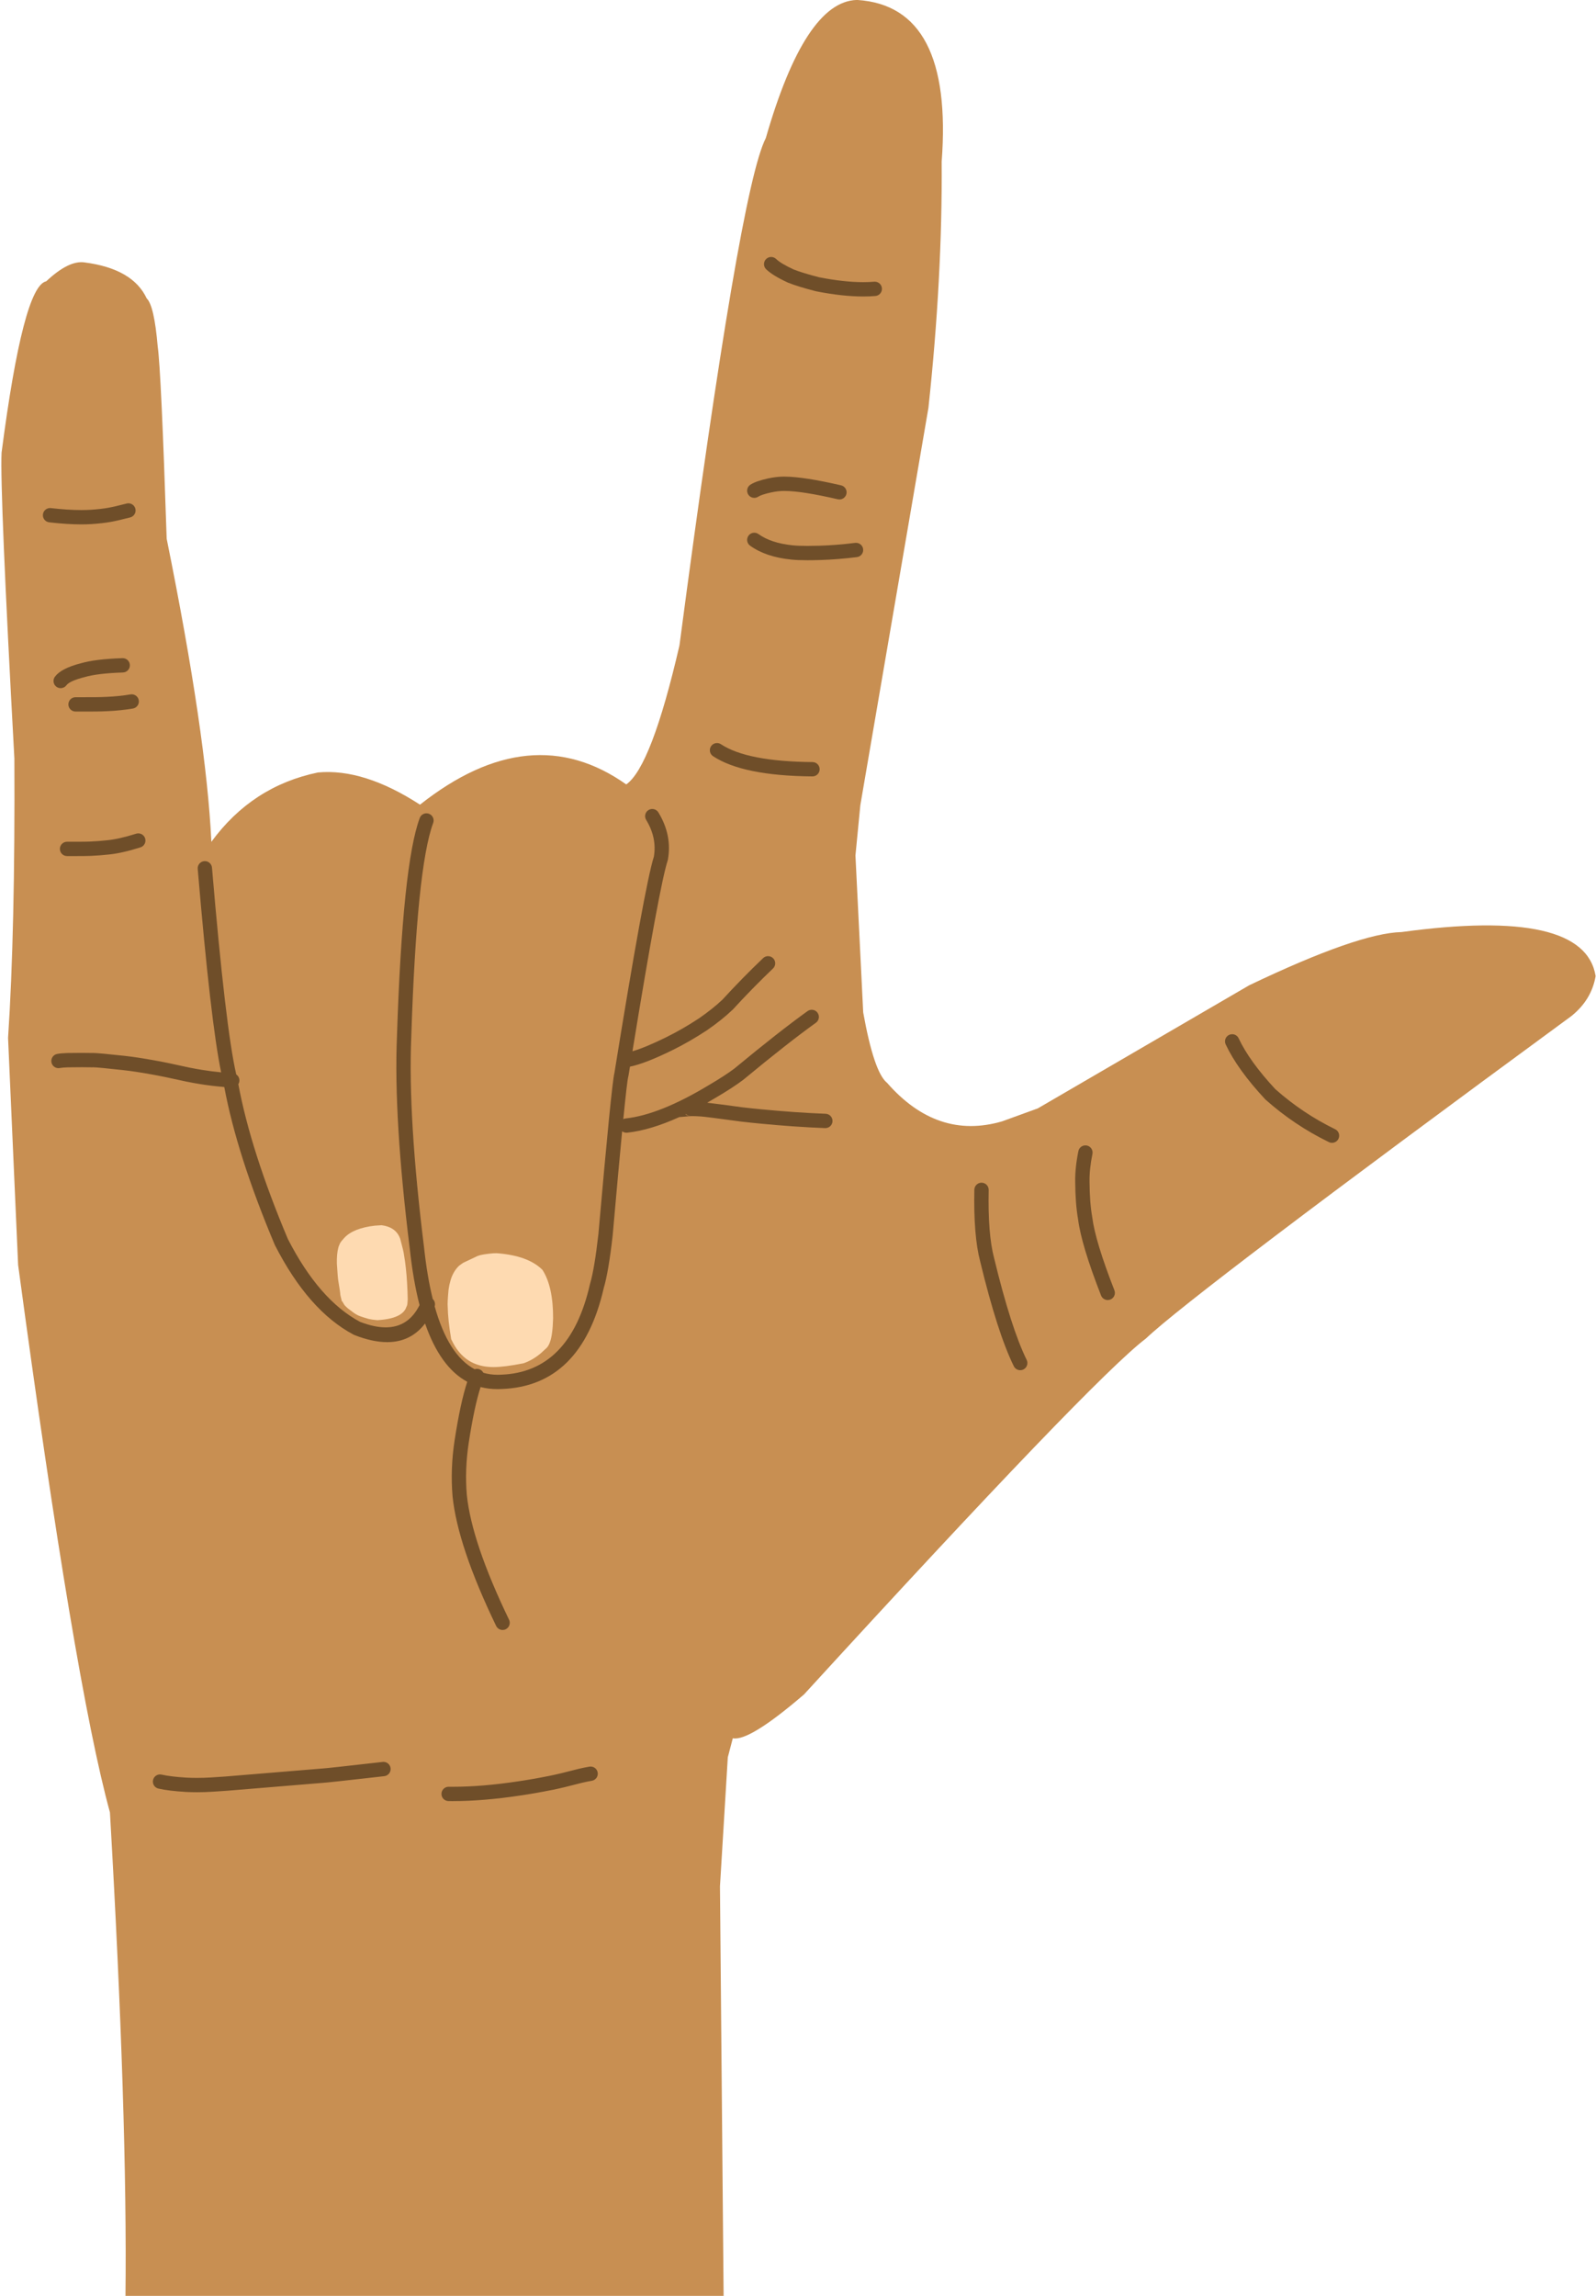 <?xml version="1.0" encoding="UTF-8"?>
<!DOCTYPE svg PUBLIC '-//W3C//DTD SVG 1.0//EN'
          'http://www.w3.org/TR/2001/REC-SVG-20010904/DTD/svg10.dtd'>
<svg height="328.8" preserveAspectRatio="xMidYMid meet" version="1.0" viewBox="318.3 473.2 228.6 328.8" width="228.6" xmlns="http://www.w3.org/2000/svg" xmlns:xlink="http://www.w3.org/1999/xlink" zoomAndPan="magnify"
><g
  ><g fill="#c88f52" id="change1_1"
    ><path d="M441.101,473.194L440.991,473.195Q433.608,473.441,427.988,492.981Q424.249,500.177,415.621,565.632Q411.603,583.018,407.998,585.54Q394.347,575.876,378.457,588.439Q370.411,583.221,363.845,583.828Q354.407,585.779,348.574,593.761Q347.86,578.466,342.174,550.356Q341.379,526.253,340.889,522.822Q340.39,516.965,339.31,515.931Q337.318,511.673,330.385,510.778Q328.132,510.466,324.919,513.489Q321.625,514.153,318.525,538.03Q318.266,543.446,320.359,581.822Q320.477,606.423,319.455,621.85L320.896,654.363Q328.962,714.233,334.047,732.759Q336.567,776.534,336.272,802.037L421.945,802.037L421.423,743.354L422.546,724.874L423.261,722.144Q425.604,722.622,433.461,715.868Q474.879,670.602,482.444,664.884Q489.183,658.475,543.36,618.725Q546.26,616.408,546.846,612.988Q545.255,603.103,519.049,606.684Q512.88,606.826,497.229,614.304L466.952,631.933L461.837,633.793Q452.546,636.499,445.352,628.272Q443.484,626.782,441.939,618.194L440.829,595.718L441.526,588.525L451.283,531.602Q453.292,512.928,453.178,496.363Q454.863,474.092,441.101,473.194 Z"
    /></g
    ><g fill="#6f4e2a" fill-opacity=".996" id="change2_1"
    ><path d="M428.755,510.002C428.486,510.002,428.217,510.107,428.016,510.316C427.623,510.723,427.634,511.373,428.042,511.766Q428.981,512.672,431.124,513.658L431.169,513.678Q432.558,514.238,435.135,514.903L435.194,514.917Q438.98,515.661,441.944,515.661Q442.852,515.661,443.684,515.591C444.248,515.544,444.668,515.047,444.62,514.483C444.575,513.947,444.127,513.543,443.599,513.543C443.57,513.543,443.541,513.544,443.512,513.546Q442.763,513.609,441.939,513.609Q439.2,513.609,435.637,512.912L435.633,512.913Q433.243,512.295,431.986,511.794L431.982,511.795Q430.155,510.953,429.467,510.29C429.268,510.098,429.011,510.002,428.755,510.002 Z M430.567,541.457Q429.52,541.457,428.301,541.72L428.295,541.722Q426.551,542.109,425.777,542.618C425.303,542.929,425.172,543.565,425.483,544.039C425.68,544.339,426.007,544.501,426.341,544.501C426.535,544.501,426.73,544.447,426.904,544.333Q427.363,544.031,428.734,543.726L428.734,543.727Q429.739,543.509,430.566,543.509Q430.646,543.509,430.725,543.511L430.745,543.511Q433.207,543.528,438.304,544.704C438.381,544.722,438.459,544.731,438.535,544.731C439.002,544.731,439.425,544.41,439.534,543.935C439.662,543.383,439.317,542.832,438.765,542.705Q433.465,541.482,430.776,541.46L430.772,541.461Q430.67,541.457,430.567,541.457 Z M336.696,545.281C336.611,545.281,336.525,545.292,336.439,545.314Q334.689,545.766,333.786,545.926L333.785,545.927Q332.76,546.108,331.313,546.205L331.312,546.206Q330.665,546.247,329.934,546.247Q328.044,546.247,325.585,545.966C325.546,545.962,325.506,545.96,325.467,545.96C324.953,545.96,324.509,546.346,324.449,546.869C324.385,547.432,324.789,547.941,325.352,548.005Q327.926,548.299,329.938,548.299Q330.737,548.299,331.449,548.253L331.451,548.252Q333.009,548.147,334.144,547.946L334.143,547.947Q335.126,547.773,336.952,547.301C337.501,547.159,337.831,546.6,337.689,546.051C337.57,545.588,337.153,545.281,336.696,545.281 Z M426.341,549.494C426.022,549.494,425.707,549.643,425.507,549.922C425.176,550.382,425.281,551.023,425.742,551.353Q427.999,552.975,431.641,553.339L431.641,553.34Q432.531,553.434,433.971,553.434Q434.788,553.434,435.782,553.403L435.782,553.404Q438.27,553.328,441.038,552.985C441.601,552.915,442,552.403,441.93,551.84C441.866,551.321,441.424,550.941,440.913,550.941C440.871,550.941,440.829,550.943,440.786,550.948Q438.112,551.28,435.72,551.352L435.719,551.353Q434.744,551.382,433.957,551.382Q432.639,551.382,431.852,551.298L431.845,551.298Q428.75,550.987,426.939,549.687C426.758,549.557,426.548,549.494,426.341,549.494 Z M335.878,567.457C335.866,567.457,335.855,567.458,335.843,567.458Q331.952,567.586,329.877,568.192L329.875,568.193Q327.064,568.909,326.167,570.116C325.829,570.57,325.923,571.213,326.378,571.551C326.562,571.688,326.776,571.754,326.989,571.754C327.303,571.754,327.612,571.611,327.813,571.34Q328.281,570.712,330.417,570.171L330.452,570.162Q332.278,569.629,335.911,569.509C336.477,569.49,336.921,569.016,336.902,568.45C336.884,567.895,336.429,567.457,335.878,567.457 Z M337.166,572.634C337.11,572.634,337.053,572.639,336.996,572.648Q335.387,572.916,333.641,572.996L333.671,572.996L333.638,572.996Q332.727,573.04,332.08,573.044L332.066,573.044Q331.753,573.051,330.216,573.051Q329.729,573.051,329.121,573.05L329.12,573.051C328.554,573.05,328.094,573.509,328.094,574.075C328.093,574.642,328.552,575.101,329.119,575.102Q329.713,575.103,330.193,575.103Q331.756,575.103,332.099,575.096L332.095,575.097Q332.783,575.092,333.734,575.046L333.736,575.047Q335.604,574.96,337.333,574.673C337.892,574.58,338.27,574.051,338.177,573.492C338.093,572.99,337.658,572.634,337.166,572.634 Z M421,579.616C420.666,579.616,420.339,579.778,420.142,580.077C419.83,580.55,419.961,581.186,420.434,581.498Q424.692,584.307,434.667,584.392C434.67,584.392,434.673,584.392,434.675,584.392C435.238,584.392,435.697,583.938,435.701,583.374C435.706,582.808,435.251,582.344,434.684,582.34Q425.316,582.26,421.564,579.785C421.39,579.671,421.193,579.616,421,579.616 Z M338.109,592.551C338.007,592.551,337.903,592.566,337.801,592.598Q335.283,593.389,333.616,593.539L333.59,593.542Q332.525,593.665,331.175,593.723L331.161,593.724L331.159,593.724L331.158,593.725Q330.704,593.75,328.985,593.75Q328.497,593.75,327.906,593.748L327.903,593.749C327.338,593.748,326.879,594.205,326.877,594.771C326.875,595.337,327.332,595.798,327.899,595.8Q328.469,595.802,328.948,595.802Q330.765,595.802,331.276,595.773L331.276,595.774L331.278,595.773L331.28,595.774Q332.679,595.712,333.802,595.583L333.8,595.584Q335.687,595.413,338.416,594.556C338.956,594.386,339.257,593.81,339.087,593.27C338.949,592.831,338.545,592.551,338.109,592.551 Z M416.542,632.74C416.715,632.916,416.946,633.025,417.196,633.044Q416.729,633.039,416.491,632.765L416.487,632.766Q416.512,632.753,416.538,632.74 Z M494.786,621.31C494.64,621.31,494.492,621.341,494.351,621.407C493.838,621.648,493.617,622.259,493.858,622.772Q495.542,626.362,499.504,630.619L499.574,630.688Q503.718,634.368,508.639,636.765C508.783,636.835,508.937,636.869,509.087,636.869C509.467,636.869,509.833,636.657,510.011,636.292C510.259,635.782,510.047,635.168,509.537,634.92Q504.908,632.665,501.002,629.211L500.997,629.212Q497.261,625.195,495.715,621.9C495.541,621.528,495.171,621.31,494.786,621.31 Z M473.766,637.234C473.288,637.234,472.86,637.569,472.761,638.055Q472.273,640.454,472.305,642.436L472.305,642.437Q472.321,645.566,472.716,647.823L472.715,647.824Q473.186,651.509,476.008,658.731C476.166,659.136,476.554,659.384,476.964,659.384C477.088,659.384,477.214,659.361,477.337,659.313C477.865,659.107,478.125,658.512,477.919,657.984Q475.172,650.952,474.745,647.519L474.737,647.469Q474.371,645.378,474.357,642.414L474.357,642.403Q474.329,640.644,474.772,638.464C474.885,637.909,474.526,637.367,473.971,637.254C473.902,637.24,473.833,637.234,473.766,637.234 Z M458.885,642.578C458.328,642.578,457.871,643.024,457.86,643.583Q457.725,650.186,458.697,653.867L458.696,653.868Q461.179,664.125,463.512,668.86C463.691,669.222,464.055,669.433,464.433,669.433C464.586,669.433,464.74,669.399,464.886,669.327C465.394,669.076,465.603,668.461,465.353,667.953Q463.118,663.417,460.686,653.364L460.681,653.343Q459.783,649.941,459.911,643.625C459.923,643.059,459.473,642.59,458.907,642.578C458.899,642.578,458.892,642.578,458.885,642.578 Z M411.725,589.058C411.543,589.058,411.358,589.106,411.191,589.208C410.708,589.503,410.555,590.135,410.85,590.618Q412.416,593.185,411.954,595.899L411.95,595.9Q410.608,600.193,406.3,626.897L406.296,626.898Q405.879,628.669,404.011,649.932L404.011,649.933Q403.446,654.942,402.811,657.073L402.794,657.139Q399.927,669.731,390.056,670.074L390.036,670.075Q389.808,670.087,389.584,670.087Q388.508,670.087,387.536,669.8L387.532,669.801C387.425,669.589,387.244,669.413,387.008,669.316C386.88,669.263,386.747,669.238,386.617,669.238C386.505,669.238,386.394,669.257,386.29,669.292L386.29,669.293Q382.518,667.296,380.561,660.291L380.557,660.292C380.678,659.911,380.565,659.504,380.288,659.24L380.285,659.241Q379.483,656.001,379.032,651.795L379.03,651.778Q376.722,633.157,377.207,621.723L377.207,621.713Q377.999,597.374,380.345,591.062C380.543,590.531,380.272,589.94,379.741,589.743C379.623,589.699,379.503,589.678,379.384,589.678C378.967,589.678,378.576,589.934,378.422,590.347Q375.959,596.973,375.156,621.646L375.156,621.647Q374.665,633.249,376.994,652.031L376.994,652.032Q377.483,656.587,378.395,660.111L378.391,660.112Q376.805,663.297,373.539,663.297Q371.918,663.297,369.884,662.513L369.88,662.514Q364.023,659.391,359.546,650.669L359.543,650.67Q354.222,638.039,352.437,628.472L352.433,628.473C352.522,628.331,352.577,628.167,352.588,627.989C352.611,627.616,352.431,627.277,352.144,627.08L352.14,627.081Q350.609,620.467,348.664,597.464C348.619,596.929,348.171,596.524,347.643,596.524C347.614,596.524,347.585,596.525,347.556,596.528C346.991,596.576,346.572,597.072,346.62,597.637Q348.468,619.511,349.974,626.774L349.974,626.775Q348.546,626.637,347.217,626.418L347.212,626.417Q346.431,626.293,345.459,626.1L345.457,626.101Q342,625.33,340.32,625.042L340.319,625.043Q337.944,624.611,336.157,624.414L336.157,624.414Q332.397,624.001,331.619,624.001Q331.572,624.001,331.535,624.003L331.535,624.004Q331.52,624.004,331.506,624.004Q330.889,623.988,330.027,623.988Q329.139,623.988,327.992,624.005L327.975,624.006Q327.001,624.037,326.475,624.142C325.919,624.253,325.559,624.793,325.67,625.349C325.767,625.837,326.196,626.174,326.675,626.174C326.742,626.174,326.809,626.168,326.877,626.154Q327.233,626.083,328.027,626.057L328.024,626.058Q329.158,626.04,330.029,626.04Q330.897,626.04,331.503,626.057C331.513,626.057,331.522,626.058,331.532,626.058C331.564,626.058,331.596,626.056,331.627,626.053L331.623,626.054Q331.644,626.052,331.673,626.052Q332.273,626.052,335.933,626.454L335.933,626.455Q337.649,626.643,339.953,627.061L339.963,627.063Q341.593,627.342,345.011,628.103L345.034,628.108Q346.06,628.311,346.888,628.444L346.888,628.445Q348.585,628.723,350.428,628.874L350.424,628.875Q352.253,638.651,357.652,651.466L357.684,651.535Q362.484,660.921,368.962,664.349L369.068,664.397Q371.665,665.412,373.752,665.412Q377.136,665.412,379.182,662.746L379.186,662.747Q381.354,669.001,385.227,671.091L385.223,671.092Q384.246,674.077,383.417,679.456L383.417,679.457Q382.79,683.553,383.12,687.47L383.121,687.489Q383.854,694.629,389.364,706.055C389.541,706.422,389.907,706.635,390.289,706.635C390.438,706.635,390.59,706.603,390.734,706.533C391.244,706.287,391.459,705.674,391.212,705.163Q385.866,694.077,385.165,687.298L385.164,687.299Q384.855,683.624,385.446,679.768Q386.236,674.638,387.135,671.843L387.139,671.844Q388.281,672.141,389.544,672.141Q389.835,672.141,390.132,672.125L390.128,672.126Q401.551,671.727,404.78,657.66L404.777,657.661Q405.466,655.349,406.053,650.142L406.056,650.112L406.056,650.107Q406.88,640.732,407.41,635.211L407.414,635.212C407.588,635.344,407.805,635.422,408.036,635.422C408.073,635.422,408.11,635.42,408.148,635.415Q411.474,635.054,415.612,633.175L415.616,633.176C415.633,633.176,415.65,633.176,415.667,633.176C415.699,633.176,415.731,633.175,415.764,633.172Q416.954,633.06,417.215,633.045L417.219,633.046C417.237,633.046,417.255,633.047,417.273,633.047C417.29,633.047,417.307,633.047,417.324,633.046Q417.41,633.041,417.526,633.041Q417.913,633.041,418.64,633.089L418.687,633.091L418.687,633.092Q419.174,633.108,424.513,633.833L424.531,633.836Q425.898,633.996,427.222,634.117L427.222,634.118Q432.068,634.587,436.478,634.76C436.492,634.76,436.506,634.76,436.519,634.76C437.067,634.76,437.522,634.327,437.544,633.775C437.566,633.208,437.125,632.731,436.559,632.709Q432.204,632.539,427.415,632.074L427.409,632.073Q426.123,631.956,424.79,631.8L424.789,631.801Q421.047,631.292,419.599,631.123L419.595,631.124Q420.236,630.757,420.894,630.36L420.894,630.361Q423.333,628.922,424.733,627.862L424.768,627.835Q431.197,622.518,435.164,619.673C435.624,619.343,435.73,618.702,435.399,618.241C435.199,617.962,434.884,617.813,434.565,617.813C434.358,617.813,434.149,617.876,433.968,618.005Q429.943,620.892,423.46,626.253L423.458,626.254Q422.156,627.234,419.852,628.592L419.852,628.592L419.841,628.598Q412.808,632.845,407.926,633.375C407.802,633.389,407.684,633.424,407.578,633.477L407.578,633.478Q408.112,628.065,408.285,627.396L408.285,627.397C408.302,627.345,408.314,627.292,408.323,627.239Q408.427,626.592,408.53,625.958L408.526,625.96Q410.674,625.531,414.575,623.616L414.576,623.615Q417.064,622.392,419.559,620.747L419.577,620.735Q421.7,619.27,423.239,617.803L423.287,617.754Q426.095,614.689,429.02,611.901C429.43,611.51,429.445,610.861,429.054,610.451C428.853,610.239,428.582,610.133,428.312,610.133C428.057,610.133,427.802,610.227,427.604,610.416Q424.629,613.252,421.774,616.367L421.771,616.368Q420.364,617.698,418.411,619.046L418.411,619.047Q416.034,620.612,413.67,621.774L413.67,621.775Q410.688,623.238,408.888,623.757L408.888,623.758Q412.745,600.091,413.934,596.432C413.949,596.386,413.96,596.339,413.969,596.292Q414.583,592.795,412.602,589.549C412.408,589.233,412.071,589.058,411.725,589.058 Z M373.228,725.526C373.189,725.526,373.15,725.528,373.111,725.533Q365.023,726.453,364.507,726.473L364.51,726.474L364.451,726.476L350.651,727.614L350.651,727.615Q349.6,727.697,348.603,727.751L348.594,727.752Q347.529,727.819,346.52,727.819Q345.772,727.819,345.055,727.782L345.053,727.783Q342.75,727.646,341.45,727.349C341.373,727.331,341.296,727.323,341.22,727.323C340.752,727.323,340.33,727.645,340.221,728.121C340.095,728.673,340.44,729.223,340.993,729.349Q342.459,729.685,344.933,729.83L344.94,729.831Q345.714,729.871,346.52,729.871Q347.589,729.871,348.715,729.8L348.714,729.801Q349.737,729.745,350.815,729.66L350.819,729.66L364.593,728.524L364.59,728.525Q365.189,728.499,373.343,727.571C373.906,727.507,374.31,726.999,374.246,726.436C374.187,725.912,373.743,725.526,373.228,725.526 Z M402.899,726.194C402.843,726.194,402.786,726.199,402.729,726.208Q402.018,726.327,401.237,726.51L401.212,726.516Q398.437,727.241,397.043,727.518L397.042,727.518Q394.474,728.031,392.528,728.31L392.52,728.311Q387.354,729.092,383.145,729.092Q382.856,729.092,382.571,729.089C382.567,729.089,382.562,729.089,382.558,729.089C381.997,729.089,381.539,729.539,381.532,730.101C381.525,730.668,381.978,731.133,382.545,731.141Q382.842,731.144,383.144,731.144Q387.506,731.144,392.819,730.341L392.819,730.342Q394.82,730.055,397.443,729.531L397.443,729.532Q398.892,729.243,401.707,728.508L401.705,728.509Q402.42,728.34,403.066,728.233C403.625,728.139,404.003,727.611,403.91,727.052C403.826,726.55,403.392,726.194,402.899,726.194 Z"
    /></g
    ><g fill="#fedab1" id="change3_1"
    ><path d="M372.96,648.668L372.009,648.729Q368.911,649.078,367.611,650.483Q367.175,650.949,366.999,651.26Q366.766,651.781,366.757,651.891Q366.516,652.775,366.551,654.185Q366.676,656.176,366.748,656.589Q367.031,658.234,367.045,658.657L367.28,659.629L367.316,659.532Q367.383,659.709,367.674,660.149L368.095,660.555Q369.142,661.367,369.336,661.444Q369.637,661.673,371.136,662.095Q371.582,662.204,372.347,662.266Q374.518,662.144,375.588,661.475Q376.123,661.141,376.383,660.67L376.621,660.112Q376.647,660.076,376.698,659.277Q376.649,656.798,376.431,654.808Q376.321,653.813,376.169,652.94Q376.12,652.427,375.618,650.597L375.471,650.247Q375.306,649.915,375.067,649.65Q374.827,649.385,374.513,649.187Q373.885,648.792,372.96,648.668 Z M389.458,652.677L388.922,652.689Q387.346,652.828,386.726,653.065L384.65,654.048Q384.108,654.396,383.907,654.62Q383.162,655.416,382.826,656.585Q382.646,657.183,382.547,657.901Q382.368,659.802,382.427,660.327Q382.454,662.177,382.921,664.98Q383.467,666.124,383.966,666.712Q385.766,668.984,388.961,668.984Q389.006,668.984,389.051,668.984Q390.568,668.978,393.3,668.438Q394.639,667.968,395.803,666.969L396.642,666.196Q396.919,665.867,397.08,665.384Q397.456,664.379,397.521,662Q397.541,657.467,395.996,655.061Q393.953,653.016,389.458,652.677 Z"
    /></g
  ></g
></svg
>
